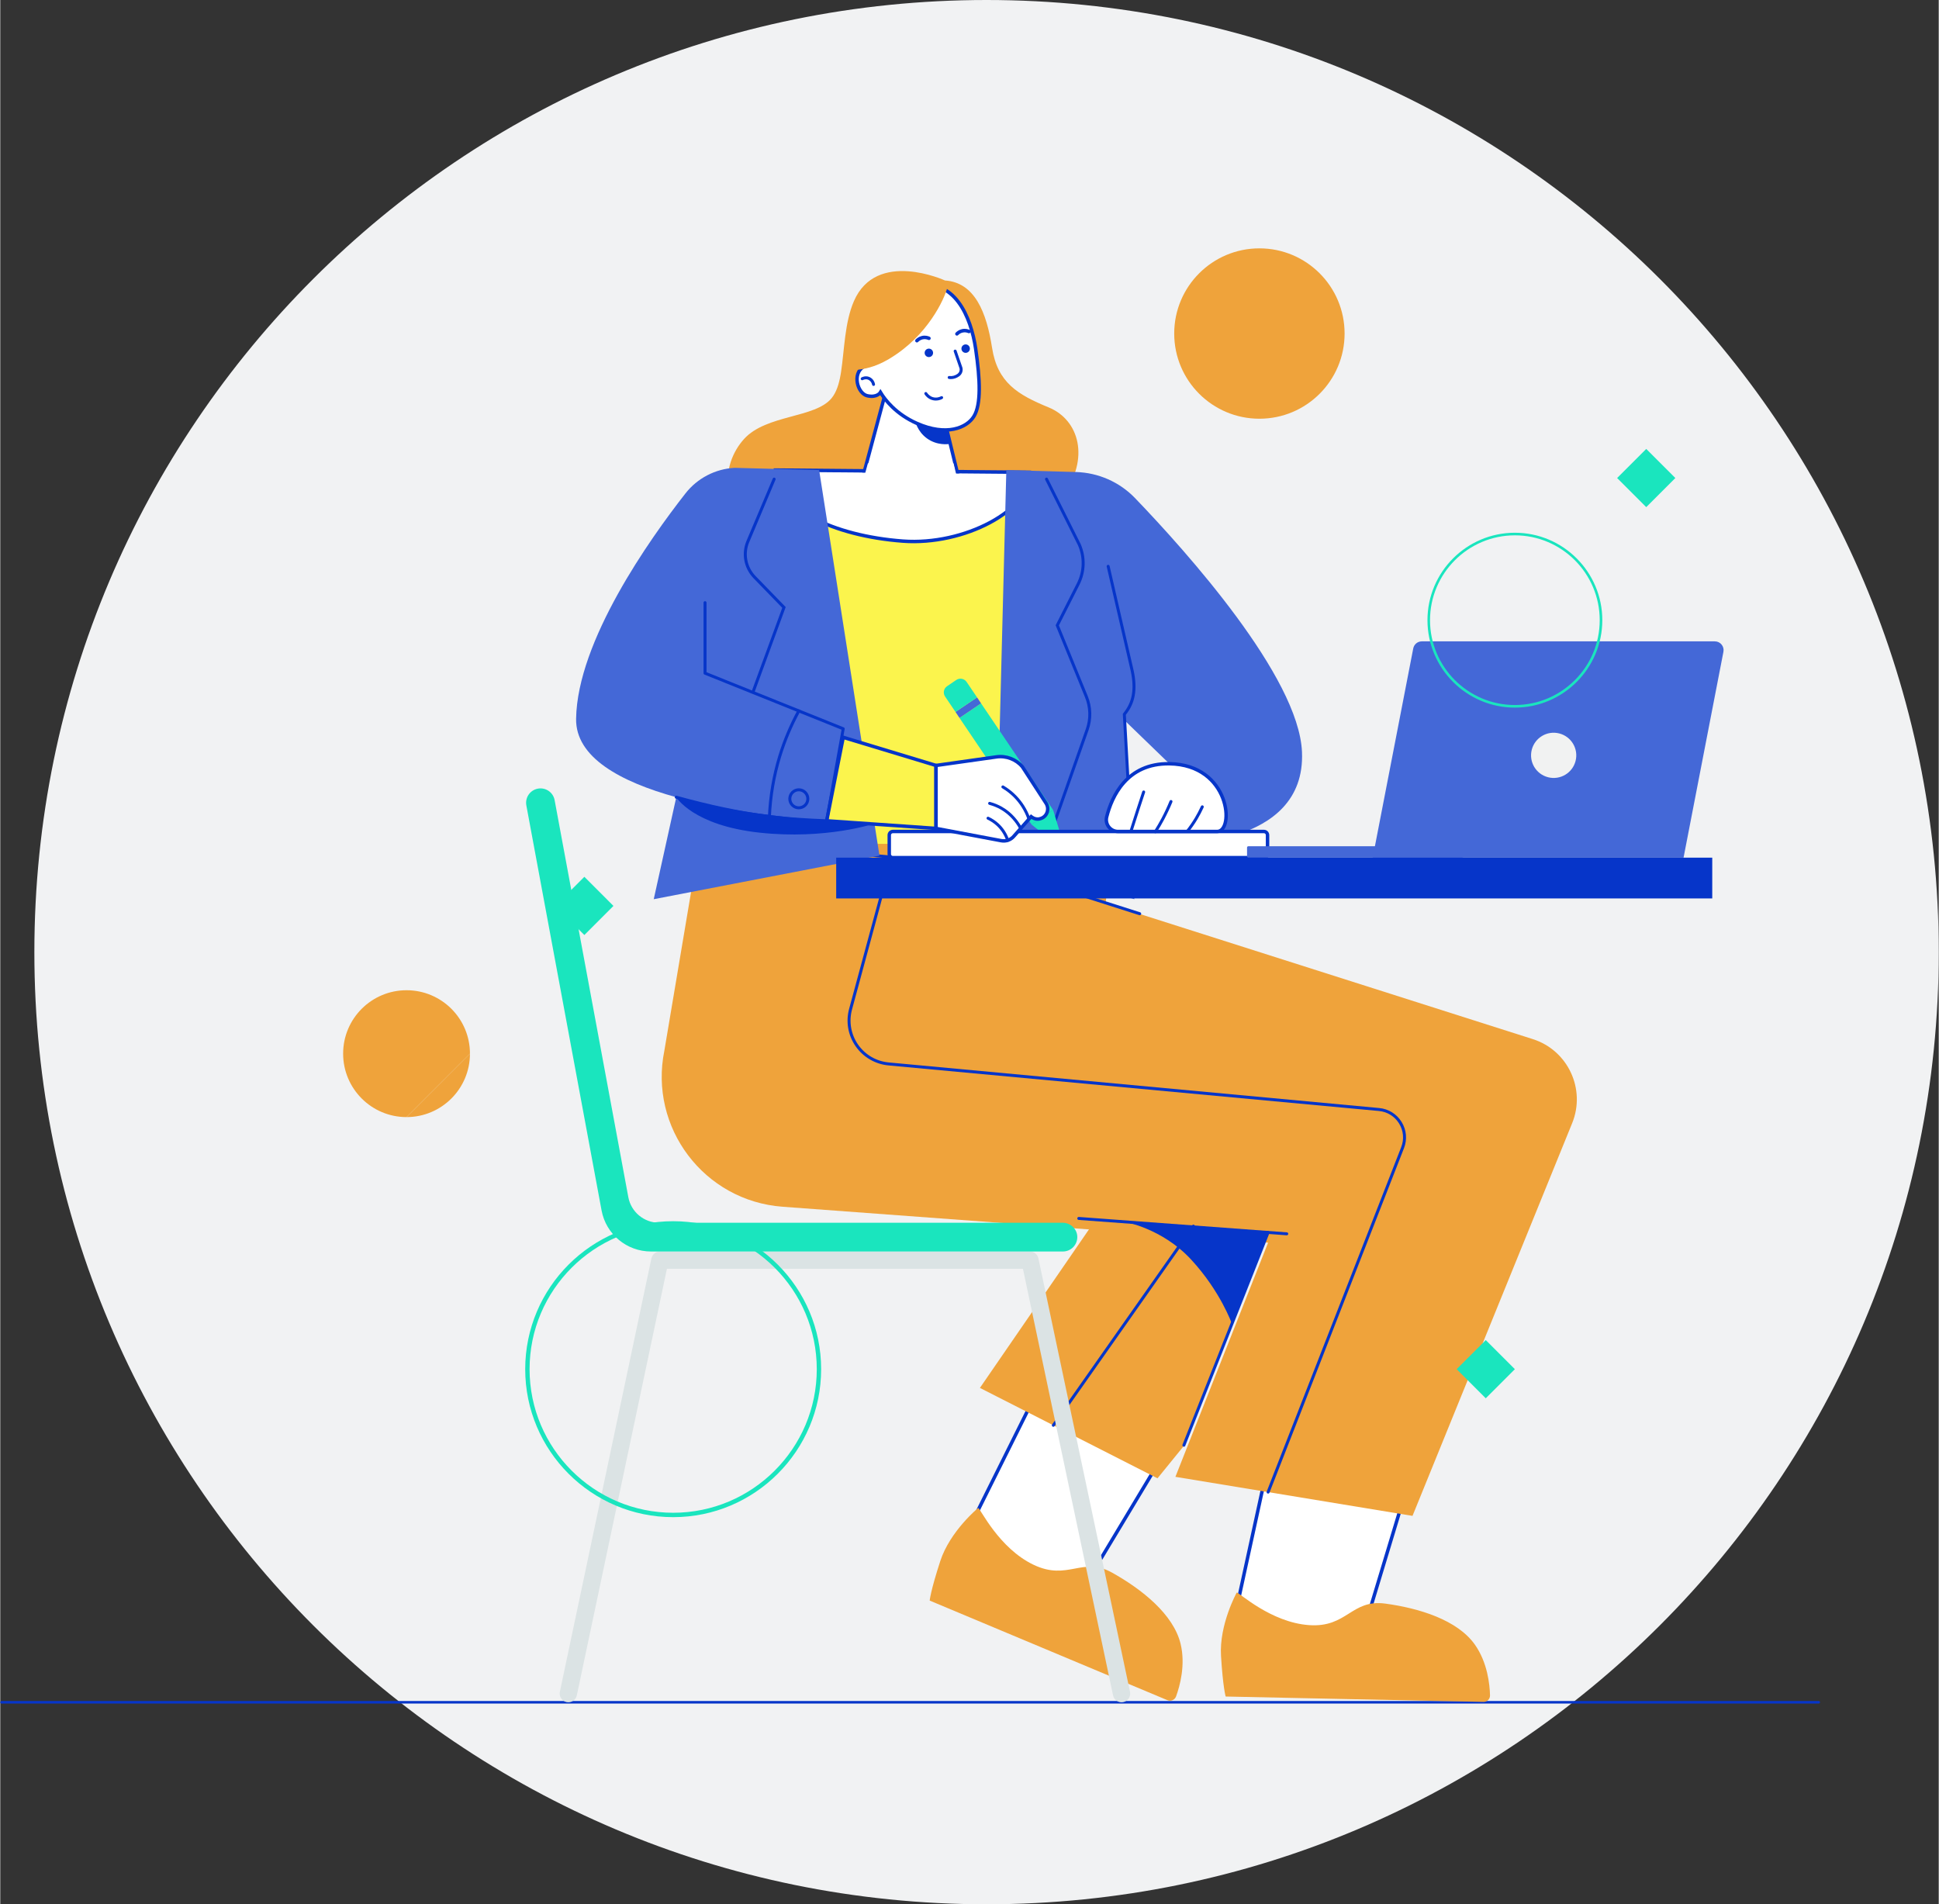 <?xml version="1.0" encoding="UTF-8"?>
<!DOCTYPE svg PUBLIC "-//W3C//DTD SVG 1.1//EN" "http://www.w3.org/Graphics/SVG/1.1/DTD/svg11.dtd">
<!-- Creator: CorelDRAW 2020 (64-Bit) -->
<svg xmlns="http://www.w3.org/2000/svg" xml:space="preserve" width="560px" height="550px" version="1.1" style="shape-rendering:geometricPrecision; text-rendering:geometricPrecision; image-rendering:optimizeQuality; fill-rule:evenodd; clip-rule:evenodd"
viewBox="0 0 560 550.15"
 xmlns:xlink="http://www.w3.org/1999/xlink"
 xmlns:xodm="http://www.corel.com/coreldraw/odm/2003">
 <rect x="0" y="0" width="560" height="550.15" fill="#333333" stroke="none"/>
 <defs>
  <style type="text/css">
   <![CDATA[
    .str0 {stroke:#0635C9;stroke-miterlimit:10}
    .fil3 {fill:none;fill-rule:nonzero}
    .fil1 {fill:#0635C9;fill-rule:nonzero}
    .fil7 {fill:#1AE5BE;fill-rule:nonzero}
    .fil6 {fill:#4468D7;fill-rule:nonzero}
    .fil8 {fill:#DBE3E4;fill-rule:nonzero}
    .fil4 {fill:#EFA33B;fill-rule:nonzero}
    .fil9 {fill:#F1F2F2;fill-rule:nonzero}
    .fil0 {fill:#F1F2F3;fill-rule:nonzero}
    .fil5 {fill:#FBF44D;fill-rule:nonzero}
    .fil2 {fill:white;fill-rule:nonzero}
   ]]>
  </style>
 </defs>
 <g id="Capa_x0020_1">
  <g id="_1891044902096">
   <path class="fil0" d="M560 275.08c0,-151.92 -123.16,-275.08 -275.08,-275.08 -151.92,0 -275.07,123.16 -275.07,275.08 0,151.92 123.15,275.07 275.07,275.07 151.92,0 275.08,-123.15 275.08,-275.07z"/>
   <path class="fil1" d="M525.34 492.16l-524.97 0c-0.2,0 -0.37,-0.16 -0.37,-0.37 0,-0.2 0.17,-0.37 0.37,-0.37l524.97 0c0.2,0 0.37,0.17 0.37,0.37 0,0.21 -0.17,0.37 -0.37,0.37z"/>
   <polygon class="fil2" points="405.17,433.65 391.03,480.44 357.45,463.32 368.04,414.72 "/>
   <polygon class="fil3 str0" points="405.17,433.65 391.03,480.44 357.45,463.32 368.04,414.72 "/>
   <path class="fil4" d="M357.2 460.09c0.76,0.01 9.83,8.62 20.88,9.41 11.05,0.79 12.2,-7.53 22,-6.22 9.79,1.32 20.87,4.71 25.92,11.86 3.64,5.15 4.29,11.5 4.37,14.64 0.03,1.07 -0.84,1.94 -1.9,1.91l-74.47 -1.56c0,0 -0.78,-2.61 -1.34,-11.71 -0.57,-9.1 4.54,-18.33 4.54,-18.33z"/>
   <path class="fil4" d="M307.12 142.9c-8.55,11.68 -55.76,17.13 -78.62,11.93 -22.86,-5.2 -20.25,-20.76 -13.6,-28.04 6.45,-7.06 20.55,-5.97 25.26,-11.76 1.39,-1.7 2.13,-4.06 2.6,-6.77 0.05,-0.27 0.09,-0.55 0.14,-0.84 0.96,-6.37 1.04,-14.24 3.69,-20.38 6.53,-15.12 26.33,-6.01 26.33,-6.01 8.61,0.58 12,9.2 13.6,19.46 1.57,10.03 7.38,13.53 16.35,17.21 8.97,3.69 11.78,14.93 4.25,25.2z"/>
   <path class="fil4" d="M203.6 233.73l117.05 13.01 -1.3 14.18 123.37 39.28c10.15,3.23 15.39,14.43 11.38,24.29l-46.12 113.45 -68.5 -11.28 26.78 -67.65 -140.26 -10.38c-22.65,-1.67 -38.68,-22.85 -34.15,-45.11l11.75 -69.79z"/>
   <path class="fil5" d="M320.65 148.05l0 95.74 -117.05 0 0 -92.96c0,-8.38 6.83,-15.15 15.2,-15.07l90.45 0.78c6.31,0.06 11.4,5.19 11.4,11.51z"/>
   <polygon class="fil2" points="332.98,425.3 307.81,467.19 279.45,442.37 301.63,397.85 "/>
   <polygon class="fil3 str0" points="332.98,425.3 307.81,467.19 279.45,442.37 301.63,397.85 "/>
   <path class="fil4" d="M282.51 435.64c0.69,0.29 5.97,11.62 15.96,16.41 9.99,4.79 14.11,-2.53 22.74,2.3 8.63,4.82 17.7,12.03 19.77,20.54 1.49,6.13 -0.23,12.27 -1.31,15.22 -0.37,1 -1.49,1.49 -2.48,1.08l-68.69 -28.78c0,0 0.23,-2.72 3.05,-11.39 2.81,-8.67 10.96,-15.38 10.96,-15.38z"/>
   <polygon class="fil4" points="316.44,352.37 283.01,400.97 334.31,427.09 341.78,417.9 366.26,356.05 "/>
   <path class="fil2" d="M297.8 136.45c-0.08,10.94 -19.31,21.19 -37.04,19.88 -20.19,-1.5 -36.92,-9.59 -36.84,-20.53l73.88 0.65z"/>
   <path class="fil3 str0" d="M297.8 136.45c-0.08,10.94 -19.31,21.19 -37.04,19.88 -20.19,-1.5 -36.92,-9.59 -36.84,-20.53l73.88 0.65z"/>
   <path class="fil6" d="M327.62 259.78l-39.83 -12.56 2.85 -111.42 20.11 0.57c6.47,0.18 12.62,2.89 17.1,7.56 14.79,15.39 47.26,51.55 48.2,73.3 1.23,28.19 -38.3,26.56 -38.3,26.56l0 -23.14 -12.98 -12.56 1.88 32.7 0.97 18.99z"/>
   <path class="fil1" d="M302.25 244.64c0.17,0 0.34,-0.11 0.4,-0.29l11.75 -33.43c1.12,-3.2 1.04,-6.68 -0.24,-9.82l-8.33 -20.42 5.94 -11.74c1.87,-3.69 1.99,-7.98 0.34,-11.77l-0.01 -0.02 -9.47 -18.93c-0.11,-0.21 -0.36,-0.3 -0.58,-0.19 -0.21,0.1 -0.29,0.36 -0.19,0.57l9.47 18.92c1.54,3.56 1.42,7.58 -0.33,11.03l-6.12 12.09 8.48 20.79c1.2,2.94 1.28,6.21 0.23,9.2l-11.75 33.44c-0.08,0.22 0.04,0.46 0.26,0.54 0.05,0.02 0.1,0.03 0.15,0.03z"/>
   <polygon class="fil2" points="249.67,136.03 255.54,114.16 271.02,114.16 276.41,136.26 "/>
   <polygon class="fil3 str0" points="249.67,136.03 255.54,114.16 271.02,114.16 276.41,136.26 "/>
   <path class="fil1" d="M274.45 128.23c-0.59,0.1 -3.79,0.56 -6.76,-1.59 -2.76,-2.02 -3.4,-4.92 -3.52,-5.57 2.72,-0.5 5.45,-0.99 8.17,-1.48 0.7,2.88 1.41,5.76 2.11,8.64z"/>
   <path class="fil2" d="M281.78 100.75c-1.34,-9.09 -6.06,-20.89 -17.82,-18.06 -12.81,3.07 -15.14,10.98 -12.46,22.41 -0.58,0.1 -1.27,0.35 -2.06,0.81 -3.43,2.02 -1.79,7.82 1.07,8.44 2.85,0.61 3.77,-0.99 3.77,-0.99l0 0c1.3,2.14 4.46,6.27 10.53,8.96 8.48,3.76 14.42,1.34 16.48,-2.06 2.06,-3.39 1.82,-10.42 0.49,-19.51z"/>
   <path class="fil3 str0" d="M281.78 100.75c-1.34,-9.09 -6.06,-20.89 -17.82,-18.06 -12.81,3.07 -15.14,10.98 -12.46,22.41 -0.58,0.1 -1.27,0.35 -2.06,0.81 -3.43,2.02 -1.79,7.82 1.07,8.44 2.85,0.61 3.77,-0.99 3.77,-0.99l0 0c1.3,2.14 4.46,6.27 10.53,8.96 8.48,3.76 14.42,1.34 16.48,-2.06 2.06,-3.39 1.82,-10.42 0.49,-19.51z"/>
   <path class="fil4" d="M273.78 82.26c-0.41,2.78 -4.74,13.08 -14.8,20.01 -2.21,1.51 -7.79,5.36 -15.21,4.52 -0.21,-0.02 -0.49,-0.62 -0.45,-0.89 0.91,-6.03 1.68,-13.53 4.19,-19.34 6.19,-14.32 26.27,-4.3 26.27,-4.3z"/>
   <path class="fil1" d="M269.48 101.94c0,0.68 -0.54,1.22 -1.22,1.22 -0.67,0 -1.22,-0.54 -1.22,-1.22 0,-0.67 0.55,-1.22 1.22,-1.22 0.68,0 1.22,0.55 1.22,1.22z"/>
   <path class="fil1" d="M280.11 100.72c0,0.68 -0.54,1.22 -1.22,1.22 -0.67,0 -1.22,-0.54 -1.22,-1.22 0,-0.67 0.55,-1.22 1.22,-1.22 0.68,0 1.22,0.55 1.22,1.22z"/>
   <path class="fil1" d="M274.59 109.52c0.86,0 1.69,-0.28 2.43,-0.81 0.81,-0.57 1.17,-1.55 0.93,-2.51l-0.01 -0.03 -1.68 -4.88c-0.07,-0.22 -0.32,-0.34 -0.54,-0.26 -0.23,0.07 -0.35,0.32 -0.27,0.54l1.67 4.86c0.15,0.6 -0.09,1.22 -0.59,1.58 -0.73,0.52 -1.52,0.73 -2.35,0.62 -0.24,-0.03 -0.45,0.14 -0.48,0.37 -0.03,0.24 0.13,0.45 0.37,0.48 0.17,0.02 0.35,0.04 0.52,0.04z"/>
   <path class="fil1" d="M279.97 96.26c-0.11,0.03 -0.23,0.02 -0.34,-0.03 -0.28,-0.12 -0.87,-0.32 -1.58,-0.16 -0.68,0.14 -1.12,0.53 -1.32,0.74 -0.19,0.2 -0.51,0.21 -0.71,0.02 -0.21,-0.19 -0.22,-0.51 -0.02,-0.71 0.28,-0.3 0.9,-0.83 1.83,-1.04 0.99,-0.22 1.81,0.05 2.22,0.23 0.25,0.11 0.37,0.41 0.25,0.67 -0.06,0.14 -0.19,0.24 -0.33,0.28z"/>
   <path class="fil1" d="M268.42 98.23c-0.11,0.03 -0.23,0.02 -0.34,-0.03 -0.29,-0.12 -0.88,-0.32 -1.59,-0.16 -0.67,0.14 -1.11,0.53 -1.32,0.74 -0.19,0.2 -0.51,0.21 -0.71,0.02 -0.2,-0.19 -0.21,-0.51 -0.02,-0.72 0.28,-0.29 0.9,-0.82 1.83,-1.03 1,-0.22 1.82,0.05 2.22,0.23 0.26,0.11 0.37,0.41 0.26,0.67 -0.07,0.14 -0.19,0.24 -0.33,0.28z"/>
   <path class="fil1" d="M270.28 115.72c0.88,0 1.56,-0.3 1.87,-0.47 0.21,-0.11 0.29,-0.37 0.18,-0.58 -0.11,-0.21 -0.38,-0.29 -0.58,-0.17 -0.27,0.14 -1.21,0.57 -2.33,0.24 -0.96,-0.3 -1.49,-1 -1.68,-1.28 -0.12,-0.21 -0.39,-0.26 -0.59,-0.14 -0.2,0.13 -0.26,0.4 -0.13,0.6 0.23,0.37 0.91,1.26 2.16,1.64 0.39,0.12 0.76,0.16 1.1,0.16z"/>
   <path class="fil1" d="M252.28 111.49c0.03,0 0.06,0 0.08,-0.01 0.24,-0.04 0.39,-0.27 0.34,-0.5 -0.19,-1.02 -0.9,-1.84 -1.83,-2.14 -0.95,-0.3 -1.76,0.04 -2.07,0.2 -0.21,0.11 -0.29,0.37 -0.18,0.58 0.11,0.21 0.37,0.29 0.58,0.18 0.21,-0.11 0.77,-0.35 1.41,-0.14 0.63,0.2 1.11,0.77 1.25,1.48 0.04,0.2 0.22,0.35 0.42,0.35z"/>
   <path class="fil1" d="M273.64 249.49c0.22,0 0.4,-0.17 0.42,-0.4 0.02,-0.23 -0.15,-0.44 -0.39,-0.46l-72.25 -6.44c-0.23,-0.02 -0.44,0.15 -0.46,0.39 -0.02,0.24 0.15,0.45 0.39,0.47l72.25 6.43c0.01,0 0.02,0.01 0.04,0.01z"/>
   <path class="fil6" d="M236.56 135.8l-24.43 -0.64c-5.57,0.3 -10.74,2.99 -14.18,7.38 -10.33,13.2 -31.25,42.64 -31.6,65.12 -0.17,11.12 12.7,18.17 28.94,22.66l-6.51 29.46 65.21 -12.59 -17.43 -111.39z"/>
   <path class="fil1" d="M217.54 200.16c0.17,0 0.33,-0.11 0.4,-0.28l8.96 -24.5 -8.67 -8.93c-2.54,-2.62 -3.27,-6.49 -1.85,-9.85l7.58 -18.02c0.09,-0.22 -0.01,-0.47 -0.23,-0.56 -0.22,-0.1 -0.47,0.01 -0.56,0.23l-7.59 18.01c-1.55,3.69 -0.75,7.92 2.03,10.79l8.3 8.55 -8.78 23.98c-0.08,0.22 0.03,0.47 0.26,0.55 0.05,0.02 0.1,0.03 0.15,0.03z"/>
   <path class="fil1" d="M252.54 237.93c-12.11,-0.47 -37.24,-2.08 -57.25,-7.61 0,0 4.82,8.14 24.02,10.23 19.2,2.1 33.23,-2.62 33.23,-2.62z"/>
   <polygon class="fil7" points="297.93,238.21 304.16,234 283.34,203.2 277.11,207.41 "/>
   <polygon class="fil6" points="275.95,205.68 282.18,201.47 283.34,203.2 277.11,207.41 "/>
   <path class="fil7" d="M273.53 198.24l2.65 -1.8c0.99,-0.66 2.33,-0.4 2.99,0.58l3.01 4.45 -6.23 4.21 -3 -4.45c-0.67,-0.98 -0.41,-2.33 0.58,-2.99z"/>
   <path class="fil7" d="M304.16 234l-6.23 4.21 6.68 5.38c0.99,0.79 2.41,-0.17 2.04,-1.38l-2.49 -8.21z"/>
   <path class="fil1" d="M238.74 237.56c0.23,0 0.42,-0.18 0.43,-0.41 0.01,-0.24 -0.18,-0.44 -0.42,-0.45 -11.92,-0.46 -23.41,-1.29 -43.35,-6.8 -0.23,-0.06 -0.46,0.08 -0.53,0.3 -0.06,0.23 0.07,0.47 0.3,0.53 20.03,5.54 31.58,6.37 43.55,6.83 0.01,0 0.01,0 0.02,0z"/>
   <path class="fil1" d="M371.65 356.88c0.23,0 0.41,-0.17 0.43,-0.39 0.02,-0.24 -0.16,-0.45 -0.4,-0.46l-60.08 -4.45c-0.23,-0.02 -0.44,0.16 -0.46,0.4 -0.02,0.23 0.16,0.44 0.4,0.46l60.08 4.44c0.01,0 0.02,0 0.03,0z"/>
   <path class="fil1" d="M341.93 417.96c0.17,0 0.33,-0.1 0.4,-0.27l24.33 -61.48c0.09,-0.22 -0.02,-0.47 -0.24,-0.55 -0.22,-0.09 -0.47,0.02 -0.56,0.24l-24.33 61.47c-0.09,0.22 0.02,0.47 0.24,0.56 0.05,0.02 0.1,0.03 0.16,0.03z"/>
   <path class="fil1" d="M324.66 352.98c0,0 10.93,1.76 19.41,10.96 8.48,9.19 11.74,18.52 11.74,18.52l10.45 -26.41 -41.6 -3.07z"/>
   <path class="fil1" d="M329.18 264.41c0.18,0 0.35,-0.12 0.4,-0.3 0.08,-0.23 -0.05,-0.47 -0.27,-0.54l-17.05 -5.43c-0.22,-0.07 -0.47,0.05 -0.54,0.28 -0.07,0.23 0.05,0.47 0.28,0.54l17.04 5.43c0.05,0.01 0.09,0.02 0.14,0.02z"/>
   <path class="fil1" d="M366.26 431.5c0.17,0 0.33,-0.1 0.4,-0.27l38.86 -99.52c0.98,-2.51 0.73,-5.28 -0.69,-7.58 -1.42,-2.3 -3.78,-3.77 -6.47,-4.02l-141.7 -13.17c-3.58,-0.33 -6.81,-2.22 -8.86,-5.17 -2.05,-2.95 -2.68,-6.64 -1.74,-10.11l11.12 -41.04c0.06,-0.23 -0.07,-0.47 -0.3,-0.53 -0.23,-0.06 -0.47,0.07 -0.53,0.3l-11.12 41.05c-1.01,3.71 -0.33,7.66 1.87,10.82 2.19,3.16 5.65,5.18 9.48,5.54l141.7 13.17c2.42,0.22 4.54,1.54 5.82,3.61 1.28,2.07 1.5,4.56 0.62,6.82l-38.86 99.51c-0.09,0.22 0.02,0.47 0.24,0.56 0.06,0.02 0.11,0.03 0.16,0.03z"/>
   <path class="fil1" d="M304.22 412.2c0.13,0 0.27,-0.06 0.35,-0.18l40.47 -57.54c0.13,-0.2 0.09,-0.46 -0.11,-0.6 -0.19,-0.14 -0.46,-0.09 -0.6,0.1l-40.46 57.55c-0.14,0.19 -0.09,0.46 0.1,0.59 0.08,0.06 0.16,0.08 0.25,0.08z"/>
   <path class="fil1" d="M222.2 236.35c0.23,0 0.42,-0.19 0.43,-0.42 0.25,-5.88 1.25,-11.7 2.96,-17.32 1.38,-4.5 3.22,-8.88 5.48,-13.02 0.11,-0.21 0.04,-0.47 -0.17,-0.59 -0.21,-0.11 -0.47,-0.03 -0.59,0.18 -2.28,4.19 -4.15,8.63 -5.54,13.18 -1.73,5.68 -2.74,11.58 -3,17.54 -0.01,0.23 0.17,0.43 0.41,0.45 0.01,0 0.01,0 0.02,0z"/>
   <path class="fil1" d="M230.69 228.6c1.2,0 2.18,0.98 2.18,2.18 0,1.2 -0.98,2.17 -2.18,2.17 -1.2,0 -2.17,-0.97 -2.17,-2.17 0,-1.2 0.97,-2.18 2.17,-2.18zm0 5.21c1.68,0 3.04,-1.36 3.04,-3.03 0,-1.68 -1.36,-3.04 -3.04,-3.04 -1.67,0 -3.03,1.36 -3.03,3.04 0,1.67 1.36,3.03 3.03,3.03z"/>
   <path class="fil2" d="M365.05 247.78l-107.18 0c-0.58,0 -1.05,-0.47 -1.05,-1.05l0 -5.47c0,-0.57 0.47,-1.04 1.05,-1.04l107.18 0c0.58,0 1.05,0.47 1.05,1.04l0 5.47c0,0.58 -0.47,1.05 -1.05,1.05z"/>
   <path class="fil3 str0" d="M365.05 247.78l-107.18 0c-0.58,0 -1.05,-0.47 -1.05,-1.05l0 -5.47c0,-0.57 0.47,-1.04 1.05,-1.04l107.18 0c0.58,0 1.05,0.47 1.05,1.04l0 5.47c0,0.58 -0.47,1.05 -1.05,1.05z"/>
   <polygon class="fil5" points="270.33,221.14 270.33,221.14 243.52,213.02 238.74,237.13 270.33,239.33 "/>
   <polygon class="fil3 str0" points="270.33,221.14 270.33,221.14 243.52,213.02 238.74,237.13 270.33,239.33 "/>
   <path class="fil1" d="M238.74 237.56c0.2,0 0.38,-0.14 0.42,-0.35l4.78 -26.59c0.04,-0.2 -0.07,-0.4 -0.26,-0.48l-39.65 -15.94 0 -20.09c0,-0.24 -0.19,-0.43 -0.43,-0.43 -0.24,0 -0.43,0.19 -0.43,0.43l0 20.38c0,0.17 0.11,0.33 0.27,0.4l39.6 15.92 -4.73 26.25c-0.04,0.23 0.12,0.45 0.35,0.5 0.03,0 0.05,0 0.08,0z"/>
   <path class="fil2" d="M270.33 221.14l17.43 -2.47c2.83,-0.4 5.67,0.67 7.51,2.85l6.84 10.54c1.02,1.57 0.36,3.73 -1.4,4.37 -0.15,0.06 -0.3,0.1 -0.46,0.14 -0.76,0.18 -1.56,-0.01 -2.2,-0.47l-0.24 -0.18 -4.99 5.66c-0.89,1.06 -2.28,1.56 -3.65,1.3l-18.84 -3.55 0 -18.19z"/>
   <path class="fil3 str0" d="M270.33 221.14l17.43 -2.47c2.83,-0.4 5.67,0.67 7.51,2.85l6.84 10.54c1.02,1.57 0.36,3.73 -1.4,4.37 -0.15,0.06 -0.3,0.1 -0.46,0.14 -0.76,0.18 -1.56,-0.01 -2.2,-0.47l-0.24 -0.18 -4.99 5.66c-0.89,1.06 -2.28,1.56 -3.65,1.3l-18.84 -3.55 0 -18.19z"/>
   <path class="fil1" d="M297.12 236.86c0.05,0 0.1,0 0.15,-0.02 0.22,-0.08 0.34,-0.33 0.26,-0.55 -0.89,-2.47 -2.26,-4.65 -4.06,-6.49 -1.07,-1.09 -2.28,-2.04 -3.61,-2.83 -0.2,-0.12 -0.47,-0.05 -0.59,0.15 -0.12,0.21 -0.05,0.47 0.15,0.59 1.27,0.75 2.42,1.66 3.44,2.69 1.71,1.75 3.01,3.83 3.86,6.18 0.06,0.18 0.23,0.28 0.4,0.28z"/>
   <path class="fil1" d="M294.77 239.68c0.07,0 0.14,-0.02 0.2,-0.05 0.21,-0.12 0.29,-0.38 0.17,-0.59 -0.96,-1.76 -2.74,-4.23 -5.74,-5.94 -1.09,-0.62 -2.26,-1.1 -3.48,-1.42 -0.23,-0.06 -0.46,0.07 -0.52,0.3 -0.06,0.23 0.07,0.47 0.3,0.53 1.15,0.31 2.25,0.75 3.27,1.33 2.83,1.62 4.51,3.95 5.42,5.62 0.08,0.14 0.23,0.22 0.38,0.22z"/>
   <path class="fil1" d="M291.05 243.19c0.04,0 0.09,0 0.14,-0.02 0.22,-0.08 0.34,-0.32 0.26,-0.55 -0.61,-1.82 -1.67,-3.45 -3.05,-4.72 -0.85,-0.77 -1.81,-1.42 -2.87,-1.91 -0.21,-0.1 -0.47,0 -0.57,0.21 -0.1,0.22 0,0.47 0.21,0.57 0.98,0.46 1.87,1.05 2.65,1.77 1.27,1.17 2.25,2.68 2.82,4.36 0.06,0.18 0.23,0.29 0.41,0.29z"/>
   <path class="fil1" d="M326.19 232.96c0.01,0 0.01,0 0.02,0 0.24,-0.01 0.42,-0.22 0.41,-0.45l-1.45 -26 0.46 -0.63c2.45,-3.36 2.95,-7.53 1.57,-13.13l-6.73 -29.24c-0.05,-0.23 -0.28,-0.37 -0.51,-0.32 -0.23,0.05 -0.38,0.28 -0.32,0.52l6.73 29.24c1.31,5.34 0.86,9.28 -1.44,12.42l-0.64 0.88 1.47 26.31c0.01,0.22 0.2,0.4 0.43,0.4z"/>
   <path class="fil2" d="M351.54 240.22l-28.61 0c-2.22,0 -3.84,-2.08 -3.3,-4.22 1.46,-5.81 5.75,-15.53 18.12,-15.35 17.62,0.26 18.85,19.57 13.79,19.57z"/>
   <path class="fil3 str0" d="M351.54 240.22l-28.61 0c-2.22,0 -3.84,-2.08 -3.3,-4.22 1.46,-5.81 5.75,-15.53 18.12,-15.35 17.62,0.26 18.85,19.57 13.79,19.57z"/>
   <path class="fil1" d="M326.62 240.65c0.18,0 0.35,-0.12 0.41,-0.3 0.68,-2.15 1.38,-4.34 2.09,-6.52 0.53,-1.64 1.07,-3.27 1.61,-4.9 0.07,-0.22 -0.05,-0.46 -0.28,-0.54 -0.22,-0.07 -0.46,0.05 -0.54,0.27 -0.54,1.63 -1.07,3.27 -1.61,4.91 -0.7,2.17 -1.41,4.37 -2.09,6.52 -0.08,0.23 0.05,0.47 0.28,0.54 0.04,0.01 0.08,0.02 0.13,0.02z"/>
   <path class="fil1" d="M333.69 240.72c0.14,0 0.28,-0.07 0.36,-0.2 0.77,-1.2 1.49,-2.45 2.16,-3.7 0.88,-1.66 1.69,-3.37 2.4,-5.1 0.09,-0.22 -0.02,-0.47 -0.24,-0.56 -0.22,-0.09 -0.47,0.01 -0.56,0.23 -0.7,1.71 -1.49,3.4 -2.35,5.02 -0.66,1.24 -1.38,2.47 -2.13,3.65 -0.13,0.2 -0.07,0.47 0.13,0.59 0.07,0.05 0.15,0.07 0.23,0.07z"/>
   <path class="fil1" d="M342.88 240.65c0.13,0 0.25,-0.06 0.34,-0.16 0.96,-1.21 1.85,-2.49 2.64,-3.81 0.65,-1.1 1.25,-2.25 1.78,-3.41 0.1,-0.22 0,-0.48 -0.21,-0.57 -0.22,-0.1 -0.47,0 -0.57,0.21 -0.52,1.14 -1.1,2.26 -1.74,3.33 -0.77,1.29 -1.64,2.54 -2.57,3.71 -0.15,0.19 -0.12,0.46 0.06,0.61 0.08,0.06 0.18,0.09 0.27,0.09z"/>
   <path class="fil8" d="M164.11 491.79c-0.17,0 -0.35,-0.02 -0.52,-0.05 -1.35,-0.29 -2.22,-1.62 -1.93,-2.97l26.45 -125.22c0.25,-1.16 1.27,-1.99 2.45,-1.99l106.9 0c1.19,0 2.21,0.83 2.45,1.99l26.46 125.22c0.28,1.35 -0.58,2.68 -1.93,2.97 -1.36,0.28 -2.68,-0.58 -2.97,-1.94l-26.03 -123.23 -102.85 0 -26.03 123.24c-0.25,1.17 -1.29,1.98 -2.45,1.98z"/>
   <path class="fil7" d="M306.89 353.25l-116.57 0c-4.35,0 -8.08,-3.1 -8.88,-7.38l-21.29 -114.7c-0.41,-2.25 -2.58,-3.75 -4.84,-3.33 -2.26,0.42 -3.75,2.59 -3.33,4.85l21.73 117c1.27,6.88 7.28,11.87 14.27,11.87l119 0c2.35,0 4.24,-1.94 4.16,-4.31 -0.08,-2.25 -2,-4 -4.25,-4z"/>
   <path class="fil6" d="M422.29 247.78l-61.73 0c-0.21,0 -0.38,-0.17 -0.38,-0.38l0 -2.55c0,-0.21 0.17,-0.37 0.38,-0.37l61.73 0c0.21,0 0.38,0.16 0.38,0.37l0 2.55c0,0.21 -0.17,0.38 -0.38,0.38z"/>
   <path class="fil6" d="M396.48 247.78l11.71 -60.44c0.23,-1.19 1.26,-2.05 2.47,-2.05l84.66 0c1.59,0 2.78,1.45 2.48,3.01l-11.52 59.48 -89.8 0z"/>
   <path class="fil9" d="M455.09 219.83c-0.89,3.5 -4.44,5.61 -7.94,4.72 -3.5,-0.89 -5.61,-4.44 -4.72,-7.94 0.89,-3.49 4.44,-5.61 7.94,-4.72 3.49,0.89 5.61,4.45 4.72,7.94z"/>
   <polygon class="fil1" points="241.49,259.56 494.57,259.56 494.57,247.78 241.49,247.78 "/>
   <polygon class="fil2" points="250.65,133.86 249.14,139.29 276.82,139.73 275.39,133.86 "/>
   <path class="fil7" d="M437.55 154.66c-13.51,0 -24.51,11 -24.51,24.51 0,13.51 11,24.51 24.51,24.51 13.52,0 24.51,-11 24.51,-24.51 0,-13.51 -10.99,-24.51 -24.51,-24.51zm0 49.77c-13.92,0 -25.25,-11.33 -25.25,-25.26 0,-13.93 11.33,-25.26 25.25,-25.26 13.93,0 25.26,11.33 25.26,25.26 0,13.93 -11.33,25.26 -25.26,25.26z"/>
   <path class="fil4" d="M388.36 96.36c0,13.59 -11.02,24.61 -24.61,24.61 -13.59,0 -24.61,-11.02 -24.61,-24.61 0,-13.59 11.02,-24.61 24.61,-24.61 13.59,0 24.61,11.02 24.61,24.61z"/>
   <polygon class="fil7" points="475.5,146.51 467.09,138.1 475.5,129.7 483.91,138.1 "/>
   <polygon class="fil7" points="168.74,270.13 160.32,261.72 168.74,253.31 177.14,261.72 "/>
   <polygon class="fil7" points="429.14,403.97 420.73,395.56 429.14,387.15 437.55,395.56 "/>
   <path class="fil7" d="M194.4 354.08c-22.88,0 -41.49,18.6 -41.49,41.48 0,22.87 18.61,41.48 41.49,41.48 22.87,0 41.48,-18.61 41.48,-41.48 0,-22.88 -18.61,-41.48 -41.48,-41.48zm0 84.23c-23.58,0 -42.75,-19.18 -42.75,-42.75 0,-23.57 19.17,-42.75 42.75,-42.75 23.57,0 42.74,19.18 42.74,42.75 0,23.57 -19.17,42.75 -42.74,42.75z"/>
   <path class="fil4" d="M117.37 322.73c-10.12,0 -18.32,-8.21 -18.32,-18.33 0,-10.12 8.2,-18.32 18.32,-18.32 10.12,0 18.32,8.2 18.32,18.32l-18.32 18.33z"/>
   <path class="fil4" d="M135.69 304.4c0,10.12 -8.2,18.33 -18.32,18.33l18.32 -18.33z"/>
  </g>
 </g>
</svg>
